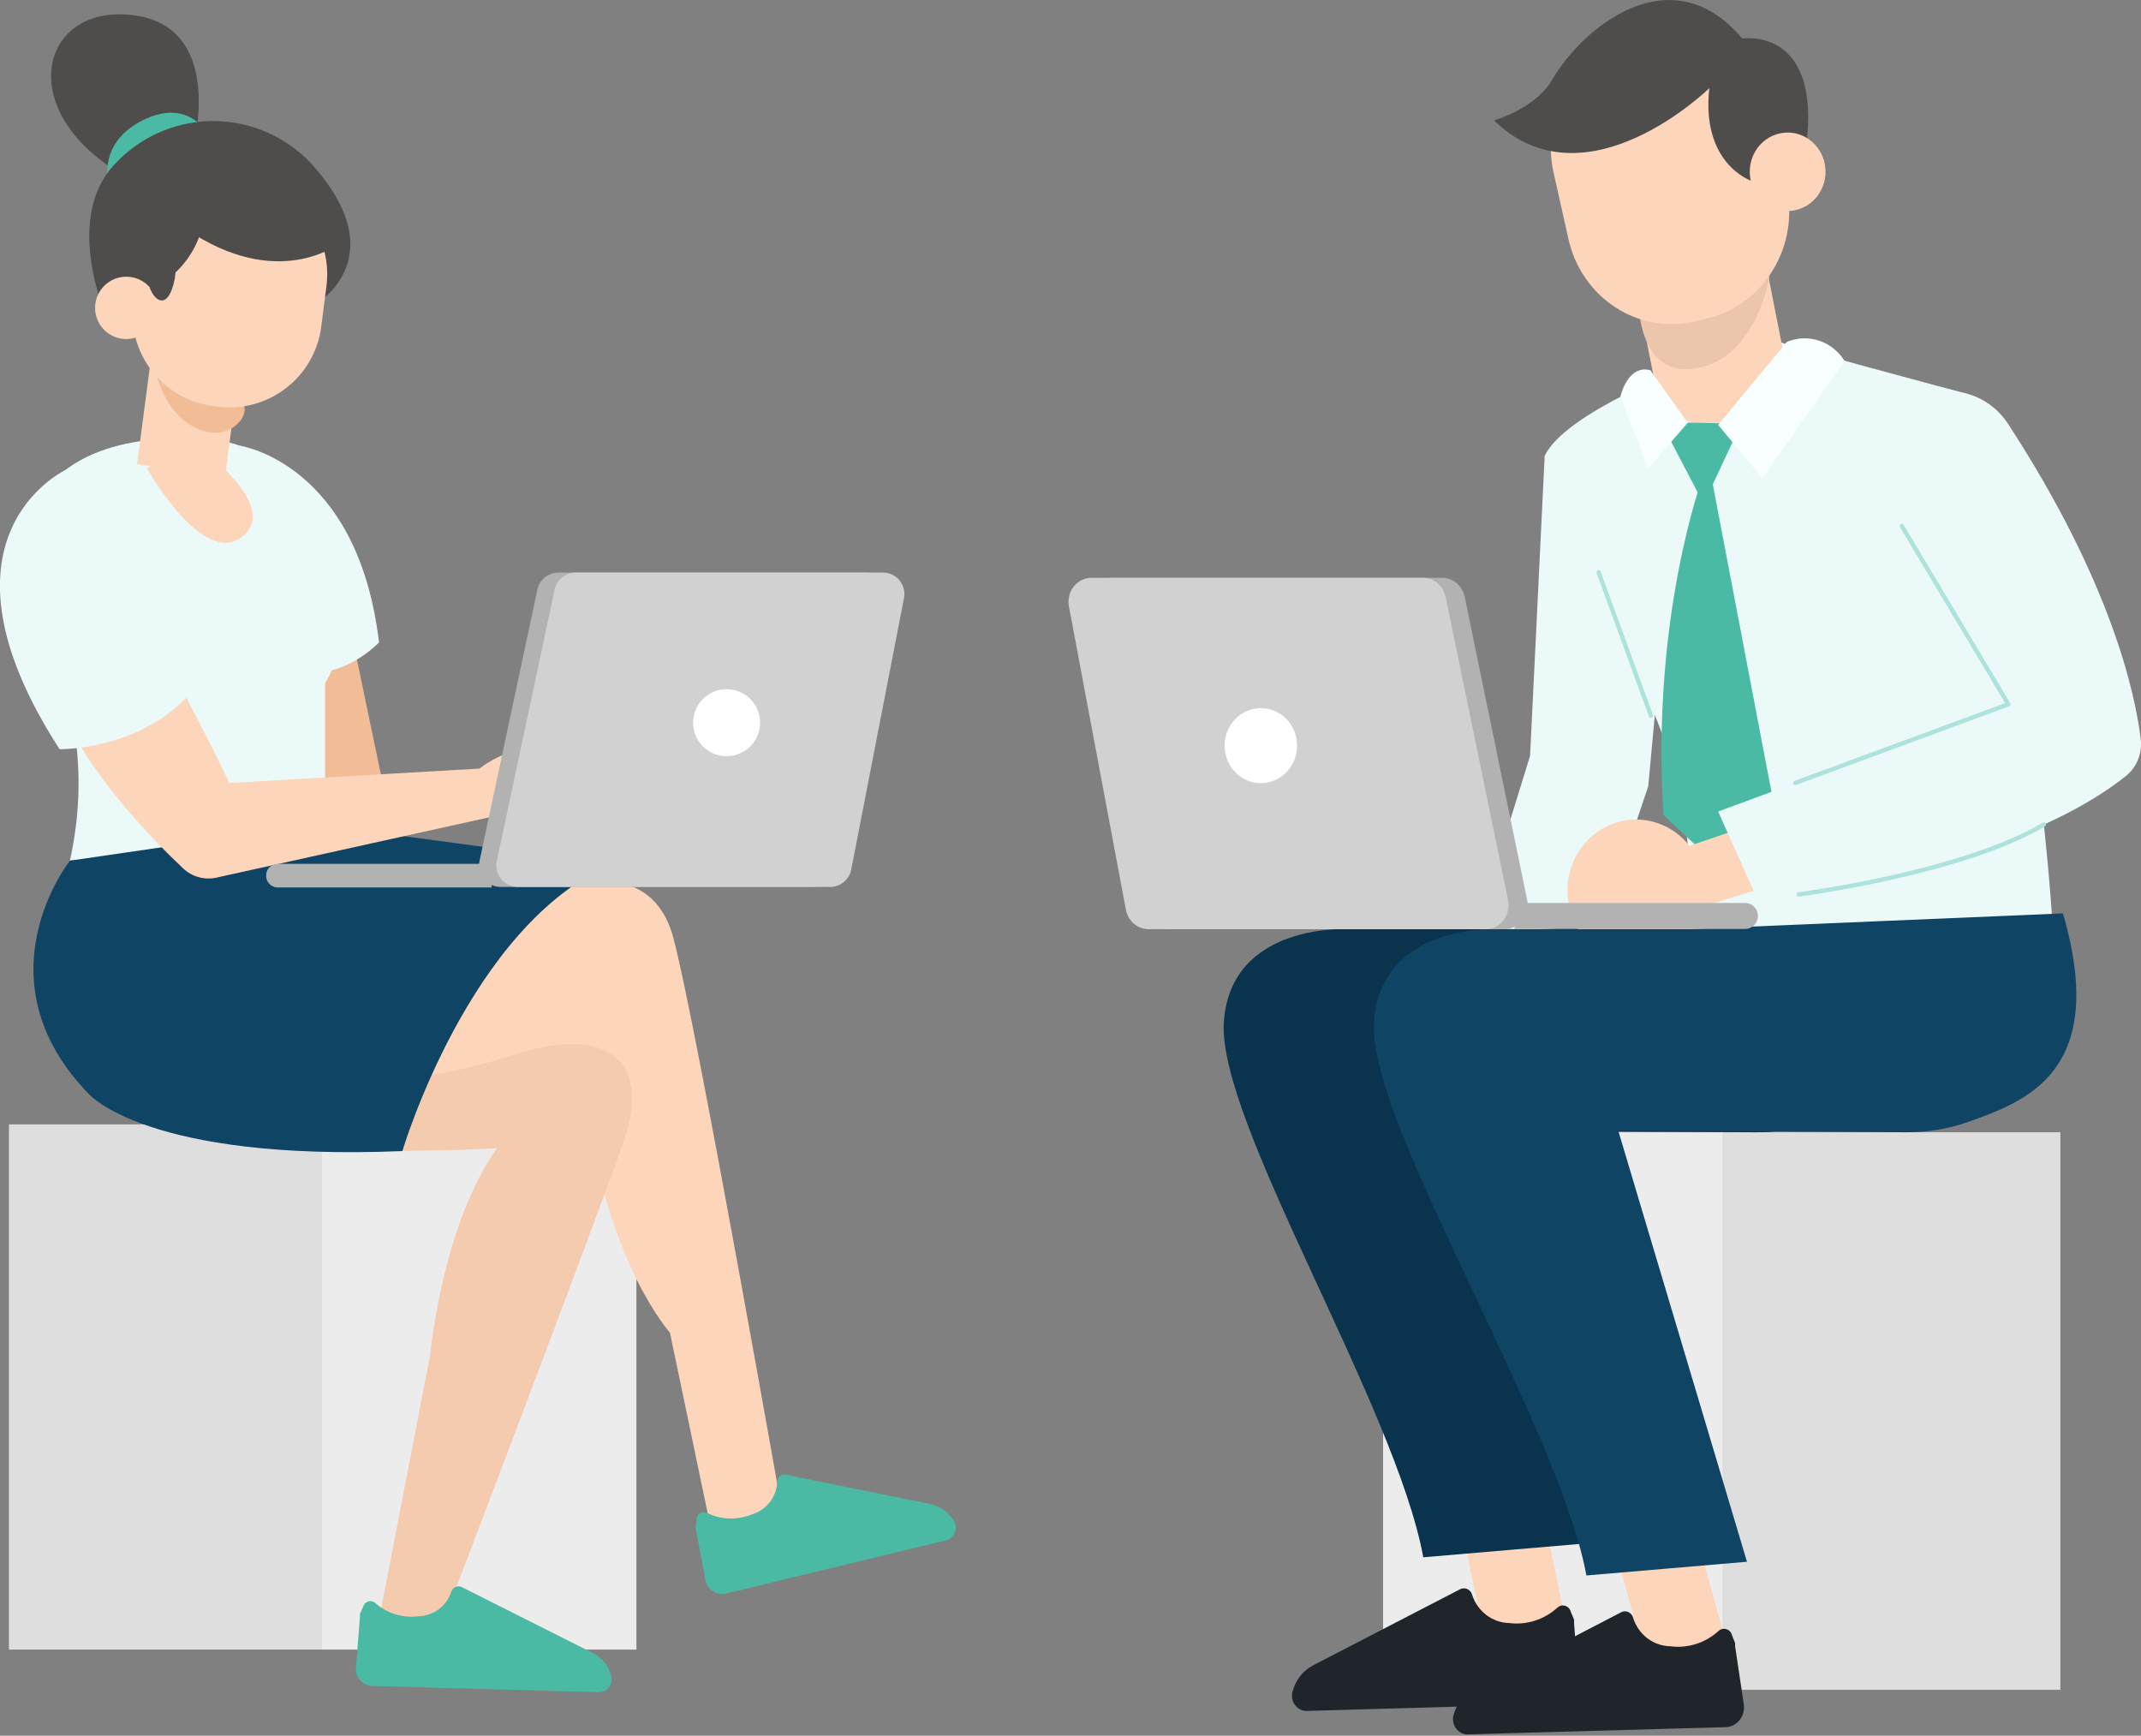 <svg width="375" height="304" viewBox="0 0 375 304" fill="none" xmlns="http://www.w3.org/2000/svg">
<rect x="0" y="0" width="375" height="304" fill="#808080" stroke="none"/>
<g clip-path="url(#clip0_1_6)">
<path d="M360.88 198.309H301.44V295.961H360.88V198.309Z" fill="#DFDEDE"/>
<path d="M301.692 198.309H242.252V295.961H301.692V198.309Z" fill="#ECECEC"/>
<path d="M270.55 79.888L267.997 132.379L256.102 170.852H277.533L288.694 137.707L292.175 100.016L270.55 79.888Z" fill="#EBFAF8"/>
<path d="M269.931 263.357L274.245 284.165L259.777 285.948L255.637 265.46L269.931 263.357Z" fill="#FCD5BB"/>
<path d="M275.135 282.323C275.077 282.076 274.96 281.849 274.794 281.663C274.628 281.477 274.418 281.338 274.185 281.259C273.952 281.181 273.704 281.166 273.464 281.215C273.224 281.265 273 281.377 272.813 281.542C271.671 282.589 270.326 283.373 268.869 283.842C267.412 284.312 265.876 284.456 264.361 284.265C262.921 284.241 261.524 283.757 260.36 282.878C259.197 282 258.324 280.771 257.862 279.359C257.807 279.139 257.707 278.935 257.569 278.759C257.43 278.583 257.257 278.441 257.06 278.342C256.863 278.243 256.647 278.189 256.429 278.185C256.21 278.181 255.992 278.226 255.792 278.317L229.873 291.736C228.238 292.636 227.014 294.169 226.469 296.001C226.319 296.392 226.26 296.813 226.297 297.231C226.333 297.65 226.464 298.054 226.678 298.41C226.893 298.767 227.185 299.066 227.532 299.284C227.878 299.502 228.269 299.633 228.674 299.666L273.49 298.385C273.944 298.336 274.384 298.192 274.782 297.962C275.18 297.731 275.528 297.418 275.805 297.043C276.082 296.668 276.283 296.238 276.393 295.78C276.504 295.322 276.523 294.845 276.45 294.379L275.695 284.165C275.724 284 275.724 283.83 275.695 283.665L275.135 282.323Z" fill="#1F252A"/>
<path d="M269.699 162.741H236.063C236.063 162.741 215.579 161.559 214.36 178.963C213.142 196.366 244.399 246.154 249.293 272.75L277.417 270.347L257.165 198.008L307.456 198.309C311.184 198.356 314.892 197.747 318.423 196.506C328.23 192.982 343.201 187.935 335.038 159.977L269.699 162.741Z" fill="#0A334E"/>
<path d="M295.638 263.437L302.485 288.311L288.017 290.073L281.344 265.54L295.638 263.437Z" fill="#FCD5BB"/>
<path d="M303.375 286.428C303.317 286.18 303.199 285.951 303.032 285.763C302.865 285.575 302.654 285.434 302.42 285.354C302.185 285.274 301.935 285.257 301.693 285.305C301.45 285.352 301.224 285.463 301.034 285.627C299.887 286.679 298.536 287.465 297.071 287.931C295.607 288.398 294.063 288.534 292.543 288.331C291.103 288.307 289.705 287.82 288.544 286.937C287.383 286.054 286.516 284.82 286.063 283.404C286.013 283.184 285.917 282.977 285.782 282.799C285.646 282.621 285.474 282.476 285.279 282.375C285.083 282.274 284.868 282.218 284.649 282.213C284.43 282.207 284.213 282.252 284.013 282.343L258.074 295.841C257.263 296.284 256.544 296.889 255.96 297.621C255.376 298.354 254.937 299.198 254.67 300.107V300.107C254.521 300.497 254.462 300.919 254.498 301.337C254.534 301.755 254.665 302.159 254.879 302.516C255.094 302.872 255.386 303.171 255.733 303.39C256.08 303.608 256.471 303.739 256.875 303.772L302.466 302.49C302.919 302.442 303.359 302.298 303.757 302.067C304.155 301.836 304.503 301.524 304.78 301.149C305.057 300.774 305.258 300.344 305.368 299.886C305.479 299.428 305.498 298.951 305.425 298.485L303.897 288.251C303.915 288.084 303.915 287.917 303.897 287.75L303.375 286.428Z" fill="#1F252A"/>
<path d="M309.951 59.26C310.705 60.021 344.458 68.954 344.458 68.954L337.243 88.8L300.28 85.916L309.951 59.26Z" fill="#EBFAF8"/>
<path d="M295.967 64.027C295.967 64.027 273.974 72.338 270.55 79.868C271.688 90.517 275.385 100.701 281.305 109.488C292.006 124.935 297.189 143.753 295.967 162.721H359.545C359.545 162.721 356.122 95.029 337.301 69.074L295.967 64.027Z" fill="#EBFAF8"/>
<path d="M303.181 74.781C306.155 74.13 308.763 72.296 310.445 69.675C312.127 67.053 312.748 63.853 312.176 60.762L308.442 41.837L285.812 46.623L289.564 65.549C290.21 68.63 292 71.324 294.547 73.051C297.095 74.778 300.196 75.4 303.181 74.781V74.781Z" fill="#FCD5BB"/>
<path d="M309.951 48.366C309.951 48.366 307.572 63.706 296.044 64.628C285.928 65.429 286.914 50.308 286.914 50.308L309.951 48.366Z" fill="#EBC5AC"/>
<path d="M298.992 55.799L296.995 56.278C292.197 57.428 287.154 56.557 282.977 53.857C278.799 51.157 275.828 46.849 274.718 41.882L272.101 30.175C270.99 25.202 271.832 19.975 274.442 15.645C277.052 11.315 281.217 8.236 286.02 7.085L288.017 6.606C292.815 5.457 297.858 6.328 302.035 9.027C306.213 11.727 309.184 16.035 310.294 21.003L312.911 32.709C314.022 37.682 313.18 42.909 310.57 47.239C307.96 51.569 303.795 54.648 298.992 55.799Z" fill="#FCD5BB"/>
<path d="M306.643 31.623C306.643 31.623 297.92 28.639 299.39 15.441C299.39 15.441 277.726 36.67 261.672 21.088C261.672 21.088 268.848 19.086 271.827 14.019C277.224 4.746 292.736 -8.011 305.154 6.749C305.154 6.749 320.261 4.326 315.928 28.419L306.643 31.623Z" fill="#4F4D4B"/>
<path d="M306.644 31.623C306.937 32.947 307.604 34.152 308.56 35.084C309.515 36.016 310.716 36.633 312.01 36.859C313.305 37.084 314.634 36.907 315.831 36.349C317.028 35.791 318.039 34.879 318.735 33.726C319.431 32.574 319.781 31.234 319.741 29.875C319.701 28.517 319.273 27.201 318.511 26.095C317.748 24.989 316.686 24.141 315.459 23.66C314.231 23.179 312.893 23.085 311.615 23.392C310.765 23.592 309.963 23.965 309.253 24.488C308.543 25.01 307.939 25.673 307.477 26.438C307.016 27.203 306.704 28.055 306.561 28.944C306.418 29.834 306.446 30.744 306.644 31.623Z" fill="#FCD5BB"/>
<path d="M295.618 74.02L304.961 74.221L298.404 88.24L291.363 74.801L295.618 74.02Z" fill="#4ABAA4"/>
<path d="M312.969 59.881L300.938 74.421L308.675 83.734L323.085 63.226C322.039 61.535 320.456 60.275 318.609 59.664C316.762 59.054 314.767 59.13 312.969 59.881Z" fill="#F9FFFE"/>
<path d="M295.618 74.04L288.674 82.051L283.819 69.434C283.819 69.434 285.096 63.767 289.061 64.848L295.618 74.04Z" fill="#F9FFFE"/>
<path d="M298.171 83.734C298.171 83.734 289.139 108.127 291.363 142.734L300.28 151.145L310.667 140.771L299.468 82.051L298.171 83.734Z" fill="#4ABAA4"/>
<path d="M315.038 141.632L295.696 148.221L294.419 159.957L320.087 152.046L315.038 141.632Z" fill="#FCD5BB"/>
<path d="M298.597 155.992C298.597 158.455 297.891 160.864 296.569 162.912C295.247 164.961 293.368 166.557 291.17 167.5C288.972 168.443 286.553 168.69 284.219 168.209C281.885 167.728 279.741 166.542 278.059 164.8C276.376 163.058 275.23 160.838 274.766 158.422C274.302 156.005 274.54 153.501 275.451 151.224C276.361 148.948 277.903 147.003 279.882 145.634C281.86 144.265 284.186 143.535 286.566 143.535C289.757 143.535 292.817 144.847 295.073 147.183C297.33 149.519 298.597 152.688 298.597 155.992V155.992Z" fill="#FCD5BB"/>
<path d="M295.967 162.741H262.349C262.349 162.741 241.866 161.559 240.647 178.963C239.428 196.366 272.968 249.338 277.862 275.934L305.986 273.531L283.432 198.008L333.723 198.309C337.457 198.355 341.172 197.745 344.71 196.506C354.516 192.982 369.487 187.935 361.325 159.977L295.967 162.741Z" fill="#104465"/>
<path d="M194.554 101.197H252.581C253.51 101.199 254.409 101.529 255.131 102.134C255.852 102.739 256.352 103.582 256.546 104.522L267.494 157.674C267.618 158.285 267.608 158.917 267.466 159.524C267.325 160.131 267.054 160.697 266.674 161.183C266.295 161.668 265.815 162.059 265.271 162.329C264.727 162.598 264.132 162.739 263.529 162.741H204.534C203.591 162.744 202.676 162.405 201.948 161.783C201.221 161.162 200.726 160.296 200.55 159.336L190.569 106.184C190.455 105.576 190.472 104.95 190.619 104.35C190.767 103.75 191.041 103.192 191.422 102.715C191.803 102.238 192.282 101.854 192.823 101.592C193.365 101.329 193.956 101.195 194.554 101.197Z" fill="#B2B2B2"/>
<path d="M191.207 101.197H249.235C250.163 101.199 251.063 101.529 251.785 102.134C252.506 102.739 253.006 103.582 253.2 104.522L264.148 157.674C264.272 158.285 264.262 158.917 264.12 159.524C263.978 160.131 263.708 160.697 263.328 161.183C262.948 161.668 262.469 162.059 261.925 162.329C261.381 162.598 260.786 162.739 260.183 162.741H201.169C200.229 162.739 199.318 162.398 198.595 161.777C197.871 161.156 197.379 160.292 197.204 159.336L187.223 106.184C187.108 105.576 187.126 104.95 187.273 104.35C187.421 103.75 187.695 103.192 188.076 102.715C188.457 102.238 188.936 101.854 189.477 101.592C190.019 101.329 190.61 101.195 191.207 101.197V101.197Z" fill="#D1D1D1"/>
<path d="M266.005 158.154H305.715C306.297 158.16 306.852 158.403 307.262 158.83C307.671 159.258 307.901 159.835 307.901 160.438C307.896 161.036 307.664 161.609 307.255 162.032C306.846 162.455 306.293 162.695 305.715 162.701H265.231L266.005 158.154Z" fill="#B2B2B2"/>
<path d="M227.185 130.577C227.188 131.878 226.819 133.151 226.123 134.234C225.428 135.317 224.437 136.162 223.277 136.662C222.117 137.162 220.84 137.294 219.607 137.041C218.375 136.788 217.243 136.162 216.354 135.242C215.466 134.322 214.861 133.15 214.617 131.874C214.373 130.598 214.5 129.275 214.983 128.074C215.465 126.873 216.281 125.847 217.328 125.127C218.374 124.407 219.603 124.024 220.86 124.028C221.691 124.026 222.515 124.193 223.283 124.521C224.052 124.849 224.75 125.332 225.338 125.94C225.926 126.549 226.391 127.272 226.708 128.068C227.025 128.864 227.187 129.716 227.185 130.577V130.577Z" fill="white"/>
<path d="M330.532 87.839L351.808 123.347L300.938 142.133L307.901 157.714C307.901 157.714 351.363 152.647 372.369 135.904C373.314 135.141 374.049 134.135 374.5 132.986C374.952 131.836 375.104 130.585 374.942 129.355C373.955 121.345 369.739 101.878 351.731 74.261C349.967 71.537 347.271 69.609 344.186 68.865C341.102 68.122 337.86 68.619 335.116 70.255V70.255C332.267 71.969 330.187 74.777 329.329 78.07C328.47 81.364 328.903 84.874 330.532 87.839V87.839Z" fill="#EBFAF8"/>
<path d="M314.439 137.126L351.77 123.347L333.104 92.125" stroke="#AEE2DC" stroke-width="0.76" stroke-linecap="round" stroke-linejoin="round"/>
<path d="M289.177 125.37L280.009 100.256" stroke="#AEE2DC" stroke-width="0.76" stroke-linecap="round" stroke-linejoin="round"/>
<path d="M315.058 156.652C315.058 156.652 343.607 152.947 357.979 144.416" stroke="#AEE2DC" stroke-width="0.76" stroke-linecap="round" stroke-linejoin="round"/>
</g>
<g clip-path="url(#clip1_1_6)">
<path d="M1.565 288.917H56.626L56.626 196.928H1.565L1.565 288.917Z" fill="#DFDEDE"/>
<path d="M56.413 288.917H111.475L111.475 196.928H56.413L56.413 288.917Z" fill="#ECECEC"/>
<path d="M61.355 109.953L67.987 141.724L47.275 144.373C47.275 144.373 45.497 111.375 47.275 111.197L61.355 109.953Z" fill="#F2BC96"/>
<path d="M41.976 78.057C41.976 78.057 62.653 80.99 66.387 112.513C66.387 112.513 59.791 119.624 51.382 117.42L41.976 78.057Z" fill="#EBFAF8"/>
<path d="M32.998 76.955C32.998 76.955 12.836 74.945 5.743 89.151C-1.351 103.356 19.361 118.166 12.25 150.72L56.946 148.355V119.624C56.946 119.624 65.089 107.748 53.55 95.018C53.55 95.054 52.822 75.71 32.998 76.955Z" fill="#EBFAF8"/>
<path d="M99.492 155.342C99.492 155.342 113.982 150.009 117.875 164.036C121.769 178.064 137.912 269.911 137.912 269.911H124.969L117.342 233.41C117.342 233.41 106.674 221.445 103.314 196.074L58.155 190.741L99.492 155.342Z" fill="#FCD5BB"/>
<path d="M69.872 188.963C69.872 188.963 77.552 188.749 91.207 184.411C104.861 180.073 114.568 184.66 109.199 200.021C103.83 215.382 76.699 286.481 76.699 286.481L66.44 283.405L75.33 237.375C75.33 237.375 77.428 214.529 87.064 201.124C87.064 201.124 66.778 202.137 59.862 201.124C52.946 200.11 69.872 188.963 69.872 188.963Z" fill="#F5CBB0"/>
<path d="M12.25 150.738C12.25 150.738 -4.143 171.344 15.575 191.63C15.575 191.63 25.744 203.435 70.476 201.604C70.476 201.604 82.21 161.992 107.172 151.342L55.613 144.426L12.25 150.738Z" fill="#104465"/>
<path d="M34.1 24.364C34.1 24.364 39.434 2.638 20.944 2.514C7.272 2.425 3.165 18.764 19.966 29.698L34.1 24.364Z" fill="#4F4D4B"/>
<path d="M19.361 33.663C19.361 33.663 16.019 25.129 25.549 20.808C35.078 16.488 38.118 26.711 38.118 26.711L19.361 33.663Z" fill="#4ABAA4"/>
<path d="M55.56 53.077C55.56 53.077 69.321 44.934 54.457 28.596C52.224 26.221 49.52 24.338 46.519 23.066C43.518 21.793 40.285 21.159 37.026 21.204C33.767 21.25 30.552 21.973 27.588 23.328C24.623 24.683 21.973 26.64 19.806 29.076C10.739 39.21 19.273 57.078 19.273 57.078L25.46 46.819L30.793 38.854L38.598 35.761L44.679 36.187L49.799 36.845L53.942 38.623L55.56 53.077Z" fill="#4F4D4B"/>
<path d="M42.639 59.003L27.203 56.976L24.009 81.301L39.445 83.328L42.639 59.003Z" fill="#FCD5BB"/>
<path d="M27.238 64.918C27.238 64.918 28.909 73.808 36.127 75.586C37.204 75.895 38.348 75.878 39.415 75.536C40.481 75.194 41.422 74.543 42.119 73.665C42.515 73.148 42.766 72.534 42.847 71.888C43.168 69.327 36.429 64.776 36.429 64.776L27.238 64.918Z" fill="#F2BC96"/>
<path d="M38.136 71.23L37.354 71.123C35.243 70.853 33.206 70.17 31.359 69.112C29.512 68.055 27.892 66.643 26.591 64.959C25.29 63.275 24.333 61.351 23.776 59.297C23.219 57.243 23.072 55.099 23.344 52.988L24.251 45.877C24.8 41.615 27.019 37.746 30.419 35.119C33.819 32.493 38.123 31.323 42.385 31.867L43.168 31.974C45.279 32.241 47.318 32.923 49.166 33.98C51.014 35.037 52.635 36.448 53.937 38.133C55.238 39.818 56.194 41.743 56.75 43.798C57.307 45.853 57.452 47.997 57.178 50.108L56.271 57.22C55.721 61.481 53.502 65.35 50.102 67.977C46.702 70.604 42.398 71.774 38.136 71.23Z" fill="#FCD5BB"/>
<path d="M25.069 51.228C28.347 50.028 31.163 47.822 33.114 44.926C35.065 42.03 36.051 38.592 35.931 35.103C35.931 35.103 36.625 25.787 26.882 34.409C17.139 43.032 25.069 51.228 25.069 51.228Z" fill="#4F4D4B"/>
<path d="M27.522 54.642C27.38 55.711 26.924 56.714 26.212 57.524C25.5 58.334 24.564 58.916 23.522 59.194C22.48 59.473 21.378 59.437 20.357 59.09C19.336 58.743 18.44 58.102 17.783 57.246C17.126 56.391 16.737 55.36 16.666 54.284C16.594 53.208 16.843 52.134 17.381 51.199C17.919 50.264 18.721 49.51 19.688 49.031C20.654 48.552 21.741 48.37 22.811 48.508C23.524 48.598 24.213 48.828 24.837 49.186C25.461 49.544 26.008 50.022 26.446 50.592C26.884 51.162 27.205 51.814 27.39 52.509C27.574 53.204 27.619 53.929 27.522 54.642Z" fill="#FCD5BB"/>
<path d="M31.096 44.952L30.598 48.899C29.46 54.464 27.042 52.775 26.242 50.375L31.096 44.952Z" fill="#4F4D4B"/>
<path d="M58.884 42.961C58.884 42.961 47.523 51.459 30.847 38.854C19.361 30.16 36.731 27.031 36.731 27.031L52.928 30.373L58.884 42.961Z" fill="#4F4D4B"/>
<path d="M25.744 82.022C25.744 82.022 35.469 99.374 42.367 94.04C49.817 88.28 32.998 76.972 32.998 76.972L25.744 82.022Z" fill="#FCD5BB"/>
<path d="M30.047 117.366C30.047 117.366 36.056 128.443 40.181 137.137L83.988 134.612C83.988 134.612 92.682 127.5 99.492 133.51L92.771 141.582L37.923 153.707C36.894 153.938 35.824 153.913 34.807 153.634C33.791 153.355 32.858 152.831 32.091 152.107C27.238 147.537 16.677 136.834 11.539 125.936L30.047 117.366Z" fill="#FCD5BB"/>
<path d="M151.638 100.281H97.785C96.928 100.285 96.098 100.582 95.432 101.122C94.766 101.662 94.304 102.412 94.122 103.25L83.988 150.809C83.872 151.355 83.879 151.92 84.009 152.464C84.139 153.007 84.388 153.514 84.739 153.948C85.09 154.383 85.534 154.734 86.037 154.975C86.541 155.216 87.092 155.342 87.651 155.342H142.393C143.263 155.342 144.107 155.038 144.779 154.483C145.45 153.929 145.908 153.157 146.073 152.302L155.318 104.743C155.423 104.201 155.406 103.642 155.27 103.106C155.133 102.57 154.88 102.072 154.529 101.645C154.177 101.219 153.736 100.876 153.236 100.64C152.736 100.404 152.19 100.281 151.638 100.281V100.281Z" fill="#B2B2B2"/>
<path d="M154.731 100.281H100.825C99.965 100.281 99.131 100.576 98.461 101.116C97.792 101.656 97.327 102.409 97.145 103.25L87.011 150.809C86.897 151.356 86.907 151.922 87.039 152.465C87.172 153.008 87.423 153.515 87.775 153.949C88.127 154.383 88.572 154.733 89.076 154.974C89.58 155.215 90.132 155.341 90.691 155.342H145.415C146.286 155.342 147.13 155.038 147.801 154.483C148.473 153.929 148.93 153.157 149.095 152.302L158.34 104.743C158.444 104.206 158.429 103.653 158.297 103.123C158.164 102.593 157.918 102.097 157.574 101.672C157.23 101.247 156.798 100.902 156.306 100.662C155.815 100.422 155.278 100.291 154.731 100.281V100.281Z" fill="#D1D1D1"/>
<path d="M85.428 151.289H48.644C48.37 151.289 48.099 151.344 47.847 151.451C47.595 151.559 47.367 151.716 47.178 151.914C46.989 152.111 46.841 152.345 46.745 152.602C46.648 152.858 46.605 153.131 46.617 153.405V153.405C46.617 153.942 46.83 154.458 47.21 154.838C47.59 155.218 48.106 155.431 48.644 155.431H86.157L85.428 151.289Z" fill="#B2B2B2"/>
<path d="M121.395 126.576C121.395 127.736 121.74 128.871 122.384 129.836C123.029 130.8 123.945 131.552 125.017 131.996C126.089 132.441 127.269 132.557 128.407 132.33C129.545 132.104 130.591 131.545 131.411 130.725C132.232 129.904 132.79 128.859 133.017 127.721C133.243 126.582 133.127 125.403 132.683 124.331C132.239 123.259 131.487 122.342 130.522 121.698C129.557 121.053 128.423 120.709 127.262 120.709C125.706 120.709 124.214 121.327 123.114 122.427C122.014 123.528 121.395 125.02 121.395 126.576V126.576Z" fill="white"/>
<path d="M11.539 82.288C10.827 82.608 -13.352 94.467 10.436 131.216C10.436 131.216 25.584 131.483 34.385 120.175C34.385 120.158 31.487 73.523 11.539 82.288Z" fill="#EBFAF8"/>
<path d="M63.614 281.414C63.666 281.202 63.772 281.006 63.92 280.845C64.069 280.685 64.255 280.564 64.463 280.495C64.67 280.426 64.892 280.41 65.107 280.45C65.322 280.489 65.524 280.582 65.694 280.72C66.708 281.631 67.906 282.313 69.206 282.721C70.507 283.129 71.879 283.253 73.232 283.085C74.516 283.062 75.762 282.643 76.799 281.886C77.836 281.129 78.615 280.07 79.028 278.854C79.073 278.669 79.157 278.497 79.275 278.348C79.392 278.199 79.539 278.076 79.708 277.989C79.876 277.901 80.061 277.851 80.25 277.841C80.44 277.83 80.629 277.86 80.806 277.929L103.919 289.557C104.645 289.939 105.29 290.461 105.814 291.092C106.339 291.724 106.734 292.452 106.977 293.237V293.237C107.112 293.573 107.166 293.937 107.134 294.298C107.103 294.659 106.985 295.007 106.793 295.314C106.6 295.621 106.338 295.878 106.027 296.064C105.716 296.25 105.365 296.36 105.003 296.384L65.018 295.281C64.619 295.242 64.231 295.123 63.88 294.93C63.528 294.737 63.219 294.475 62.971 294.159C62.724 293.843 62.543 293.48 62.439 293.093C62.336 292.705 62.312 292.301 62.369 291.903L63.044 283.103C63.025 282.961 63.025 282.818 63.044 282.676L63.614 281.414Z" fill="#4ABAA4"/>
<path d="M121.982 266.159C121.977 265.946 122.026 265.734 122.124 265.544C122.221 265.354 122.365 265.191 122.542 265.071C122.719 264.951 122.923 264.877 123.136 264.856C123.348 264.835 123.563 264.867 123.76 264.95C124.98 265.556 126.314 265.896 127.675 265.948C129.035 266 130.391 265.763 131.654 265.253C132.887 264.89 133.979 264.156 134.781 263.151C135.582 262.145 136.055 260.918 136.134 259.634C136.127 259.441 136.162 259.248 136.238 259.07C136.314 258.892 136.428 258.732 136.572 258.603C136.716 258.474 136.887 258.379 137.073 258.323C137.259 258.268 137.454 258.254 137.646 258.283L163.034 263.439C164.647 263.803 166.052 264.786 166.945 266.177V266.177C167.157 266.468 167.299 266.803 167.36 267.158C167.421 267.512 167.399 267.876 167.295 268.22C167.192 268.565 167.01 268.88 166.765 269.143C166.519 269.405 166.216 269.607 165.879 269.733L126.978 279.138C126.582 279.203 126.177 279.188 125.788 279.092C125.398 278.997 125.032 278.823 124.711 278.582C124.391 278.341 124.122 278.038 123.922 277.691C123.722 277.343 123.594 276.958 123.547 276.56L121.875 267.884C121.858 267.742 121.858 267.599 121.875 267.457L121.982 266.159Z" fill="#4ABAA4"/>
</g>
<defs>
<clipPath id="clip0_1_6">
<rect width="187.854" height="303.792" fill="white" transform="translate(187.146)"/>
</clipPath>
<clipPath id="clip1_1_6">
<rect width="167.425" height="293.835" fill="white" transform="translate(0 2.514)"/>
</clipPath>
</defs>
</svg>
